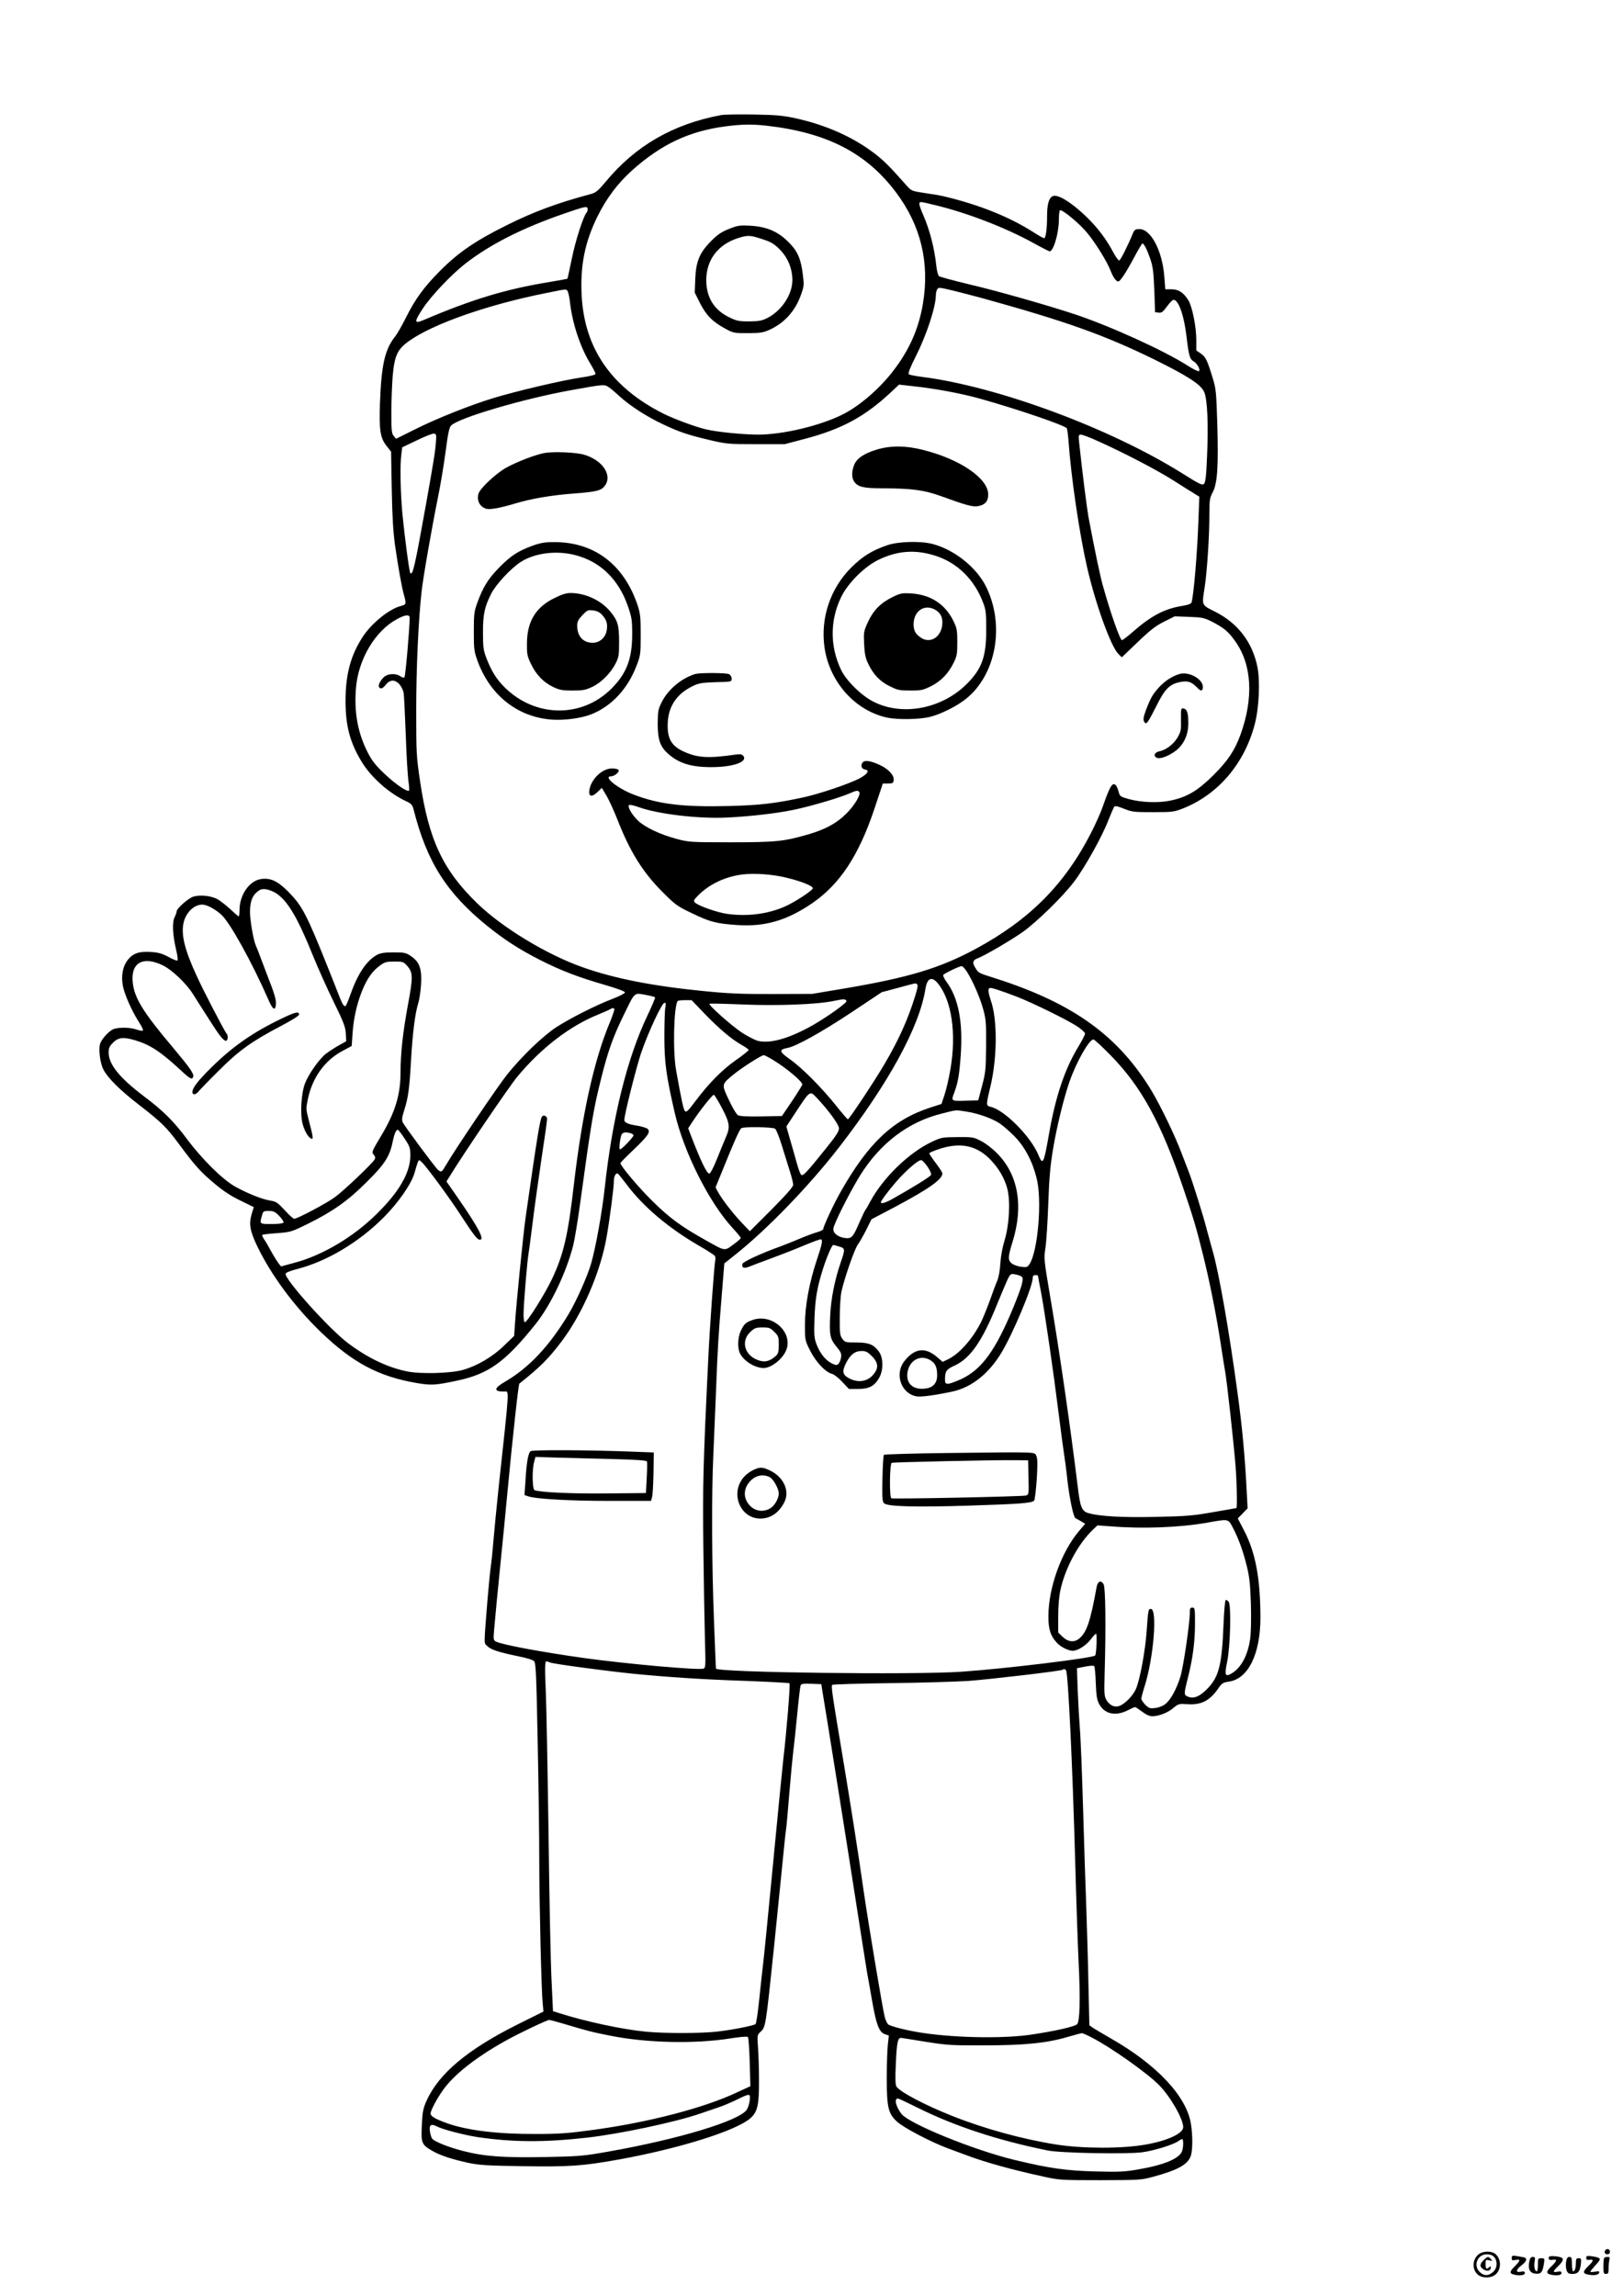 <?xml version="1.0" standalone="no"?>
<!DOCTYPE svg PUBLIC "-//W3C//DTD SVG 20010904//EN"
 "http://www.w3.org/TR/2001/REC-SVG-20010904/DTD/svg10.dtd">
<svg version="1.0" xmlns="http://www.w3.org/2000/svg"
 width="1240pt" height="1754pt" viewBox="0 0 1240 1754"
 preserveAspectRatio="xMidYMid meet">

<g transform="translate(0,1754) scale(0.1,-0.1)"
fill="#000000" stroke="none">
<path d="M5510 16661 c-369 -69 -656 -235 -884 -511 -54 -65 -73 -81 -108 -91
-264 -71 -437 -135 -648 -240 -237 -118 -366 -206 -504 -344 -127 -127 -194
-219 -267 -366 -28 -56 -64 -119 -79 -138 -80 -100 -106 -216 -117 -511 -7
-208 2 -265 51 -327 l34 -43 5 -287 c4 -211 11 -325 25 -428 27 -183 49 -307
67 -375 21 -76 20 -78 -26 -90 -87 -24 -216 -128 -284 -229 -95 -144 -135
-289 -135 -496 0 -188 33 -315 122 -462 71 -119 209 -242 340 -303 41 -19 49
-28 58 -64 101 -399 252 -638 565 -891 131 -105 242 -177 399 -257 164 -83
292 -132 499 -192 93 -27 152 -49 152 -57 0 -7 -43 -29 -95 -49 -124 -47 -320
-146 -429 -216 -102 -67 -261 -219 -374 -359 -71 -88 -397 -570 -471 -697 -30
-52 -34 -54 -58 -36 -21 17 -257 335 -271 365 -8 18 -6 39 11 91 31 98 40 165
52 377 12 210 31 364 55 440 9 28 19 93 22 146 7 119 -12 172 -78 216 -39 26
-50 28 -133 28 -68 0 -99 -5 -124 -18 -82 -45 -148 -143 -207 -310 -15 -43
-31 -80 -35 -82 -10 -6 -23 12 -42 60 -8 22 -48 121 -87 220 -170 425 -201
483 -306 591 -83 84 -138 110 -211 99 -89 -13 -164 -121 -164 -237 0 -26 -3
-48 -6 -48 -4 0 -34 26 -68 58 -35 32 -80 67 -102 77 -50 24 -131 31 -179 15
-38 -13 -125 -90 -125 -111 0 -6 -7 -27 -16 -46 -20 -40 -15 -133 12 -250 10
-40 14 -76 10 -80 -4 -4 -34 8 -68 27 -49 26 -76 34 -133 38 -90 6 -136 -9
-175 -56 -42 -51 -56 -123 -41 -204 14 -69 69 -192 124 -278 20 -30 33 -58 29
-62 -4 -4 -25 -1 -47 7 -52 19 -149 19 -184 1 -37 -19 -89 -80 -97 -112 -12
-45 2 -148 26 -194 33 -64 126 -157 270 -268 174 -135 211 -171 308 -302 123
-166 165 -213 272 -302 66 -56 126 -95 197 -129 l102 -50 -16 -52 c-23 -78
-13 -132 45 -252 108 -222 283 -457 483 -650 244 -235 442 -340 734 -390 109
-18 141 -17 300 17 247 51 374 142 609 436 115 145 232 391 285 597 11 44 34
181 51 305 87 636 103 734 165 980 49 196 88 307 165 465 93 192 82 181 169
166 39 -7 73 -16 76 -20 2 -4 -25 -68 -60 -142 -154 -324 -267 -780 -325
-1316 -20 -183 -68 -451 -104 -576 -28 -96 -111 -283 -170 -382 -147 -246
-305 -414 -488 -520 -86 -50 -88 -75 -7 -75 41 0 44 58 -41 -730 -16 -151 -34
-336 -40 -410 -6 -74 -15 -162 -20 -195 -5 -33 -16 -145 -25 -250 -29 -368
-29 -332 -2 -359 28 -28 87 -47 237 -78 65 -13 111 -27 121 -38 13 -15 17 -99
27 -616 7 -330 12 -729 12 -889 0 -322 16 -1004 26 -1105 l6 -66 -193 -96
c-387 -193 -606 -377 -700 -585 -26 -59 -31 -83 -36 -185 -7 -138 -2 -151 80
-198 61 -35 145 -63 277 -92 81 -17 143 -21 410 -25 360 -6 460 1 744 52 461
84 890 219 999 314 55 49 67 101 66 295 0 89 -4 202 -8 251 -6 84 -5 91 15
110 45 42 42 24 109 665 19 184 46 452 60 595 14 143 27 271 30 285 3 14 14
137 25 274 11 136 25 280 30 320 5 39 19 166 30 281 11 116 23 218 26 228 5
15 16 17 82 15 l77 -3 7 -45 c24 -139 198 -1231 258 -1620 39 -250 77 -493 85
-540 9 -47 27 -150 41 -230 30 -169 52 -224 95 -239 l30 -10 -8 -73 c-4 -40
-8 -154 -8 -253 0 -225 12 -273 81 -334 53 -47 258 -154 384 -201 47 -17 108
-40 135 -50 148 -56 347 -112 595 -166 121 -27 134 -28 435 -28 301 1 313 1
405 26 195 53 270 96 290 166 12 46 13 146 0 232 -30 212 -258 457 -615 660
-60 35 -122 71 -136 81 l-26 18 -7 308 c-3 169 -11 430 -16 578 -6 149 -17
495 -25 770 -8 275 -19 552 -25 615 -5 63 -12 192 -16 286 l-6 171 62 12 c34
7 66 9 70 4 4 -4 10 -62 12 -128 4 -98 8 -128 26 -162 40 -76 125 -95 218 -48
27 14 52 25 56 25 4 0 28 -16 54 -35 30 -23 56 -35 78 -35 50 0 119 27 162 64
37 31 42 32 106 28 107 -7 171 26 238 123 25 37 35 43 77 49 149 20 243 210
243 491 -1 299 -37 491 -122 658 l-51 98 38 39 37 38 -7 133 c-13 259 -34 487
-70 749 -63 466 -142 919 -189 1080 -13 47 -34 123 -46 168 -24 97 -111 374
-140 447 -11 28 -36 93 -56 145 -49 129 -153 344 -220 458 -254 425 -599 676
-1194 867 -139 44 -132 41 -157 80 -26 40 -22 60 15 74 52 19 254 137 345 201
110 78 310 274 395 387 80 106 211 340 258 462 21 53 42 101 46 108 7 9 26 5
76 -15 62 -25 77 -26 222 -26 145 0 160 2 225 27 270 106 473 342 552 646 33
127 42 331 19 441 -39 186 -149 329 -320 416 -110 56 -104 43 -81 195 18 121
35 385 35 547 0 113 2 126 26 173 36 67 44 202 34 534 -7 227 -10 258 -34 335
-43 141 -54 163 -91 189 l-35 24 0 81 c0 99 -31 254 -60 301 -37 60 -75 85
-129 85 l-48 0 -7 93 c-14 198 -102 367 -190 367 -30 0 -38 -5 -48 -27 -41
-100 -98 -213 -107 -213 -6 0 -23 23 -39 51 -60 114 -126 201 -219 290 -112
107 -215 169 -251 150 -29 -15 -42 -63 -42 -151 0 -98 -10 -170 -23 -170 -5 0
-44 22 -86 49 -181 115 -412 208 -683 272 -20 5 -83 16 -140 24 -100 15 -104
16 -138 54 -141 159 -182 199 -258 256 -160 120 -360 209 -587 260 -101 22
-147 27 -324 30 -113 2 -226 0 -251 -4z m345 -81 c461 -52 764 -207 991 -510
190 -253 258 -537 205 -852 -33 -193 -105 -354 -229 -514 -104 -135 -254 -264
-382 -329 -173 -87 -457 -155 -650 -155 -117 1 -305 19 -395 40 -76 17 -241
78 -326 120 -397 200 -603 496 -625 902 -12 228 24 407 120 603 71 143 156
256 269 357 223 198 435 297 712 333 127 16 197 17 310 5z m1290 -607 c245
-59 535 -171 748 -288 65 -36 122 -65 126 -65 30 0 71 140 71 242 0 37 4 69 8
72 15 9 146 -98 205 -169 65 -77 156 -224 183 -295 19 -49 41 -80 58 -80 15 0
61 71 126 193 28 53 55 97 58 97 12 0 34 -42 59 -114 21 -61 26 -96 32 -241
l6 -170 27 -3 c23 -3 33 5 64 47 20 28 42 51 50 51 38 0 80 -118 99 -279 17
-146 25 -175 54 -191 27 -14 55 -67 41 -75 -6 -4 -45 16 -88 43 -177 114 -594
303 -862 392 -219 72 -588 177 -809 229 -117 28 -220 56 -227 62 -7 6 -15 36
-19 67 -15 147 -52 288 -105 408 -17 37 -28 74 -26 81 6 14 7 14 121 -14z
m-2655 -31 c0 -10 -4 -22 -9 -27 -24 -26 -85 -215 -112 -350 -17 -82 -32 -152
-34 -154 -2 -2 -66 -13 -142 -26 -329 -54 -584 -131 -955 -289 -75 -32 -76
-17 -7 88 63 96 216 257 324 342 191 148 437 273 760 384 158 55 175 58 175
32z m3020 -681 c632 -175 927 -280 1305 -465 260 -128 360 -193 385 -250 25
-56 33 -248 22 -494 -6 -149 -12 -196 -23 -208 -14 -13 -32 -4 -168 81 -551
345 -1408 662 -1986 736 -49 6 -95 15 -101 20 -8 7 8 48 55 142 81 160 150
372 151 460 0 16 4 36 10 46 9 17 15 17 122 -9 62 -15 165 -42 228 -59z
m-3172 52 c5 -10 12 -44 16 -76 18 -164 77 -344 155 -473 23 -37 41 -73 41
-80 0 -7 -41 -18 -112 -28 -148 -22 -499 -105 -669 -157 -183 -56 -436 -157
-603 -241 l-140 -70 -18 22 c-16 19 -18 43 -18 179 0 86 5 210 10 276 14 159
36 207 125 270 181 130 600 277 1040 365 170 35 162 34 173 13z m312 -730 c14
-9 51 -40 82 -69 80 -73 206 -155 329 -213 128 -61 194 -83 363 -123 125 -29
140 -31 351 -31 l220 0 155 41 c279 73 459 170 656 355 l63 59 106 -12 c165
-17 378 -57 515 -96 298 -84 647 -204 661 -226 3 -5 9 -51 13 -101 20 -278 83
-705 142 -962 64 -279 181 -603 239 -661 l26 -25 120 115 c97 93 137 124 202
157 l82 41 110 -4 c101 -4 115 -7 175 -37 92 -48 125 -75 177 -149 128 -178
142 -433 41 -713 -46 -124 -95 -198 -207 -310 -121 -120 -201 -168 -331 -195
-90 -19 -223 -14 -319 13 -60 17 -65 20 -74 53 -5 19 -13 41 -19 48 -27 33
-45 5 -104 -163 -15 -44 -55 -132 -87 -195 -203 -397 -470 -665 -882 -888
-275 -148 -510 -219 -1005 -303 l-245 -41 -300 -1 c-241 -1 -344 4 -524 22
-391 38 -690 97 -931 183 -272 96 -611 301 -802 486 -264 255 -372 486 -438
931 -29 196 -30 218 -30 546 0 324 17 691 41 905 12 110 74 466 125 720 20 96
46 256 59 354 18 139 28 183 42 196 62 60 554 204 913 269 254 46 258 46 290
24z m-1319 -412 c-4 -70 -18 -157 -75 -476 -86 -479 -102 -552 -121 -533 -8 8
-42 265 -60 447 -16 171 -20 384 -8 466 l6 48 111 53 c61 30 120 53 131 52 18
-3 20 -9 16 -57z m5047 4 c192 -85 458 -223 587 -305 72 -46 145 -92 164 -103
l34 -21 -7 -185 c-9 -249 -35 -558 -52 -622 -3 -11 -25 -20 -75 -28 -131 -21
-235 -76 -370 -194 -42 -37 -81 -67 -87 -67 -15 0 -88 209 -147 420 -23 85
-62 272 -109 521 -13 74 -47 342 -71 567 -6 57 -5 62 13 62 11 0 65 -20 120
-45z m-5248 -1355 c0 -74 -32 -446 -40 -454 -5 -5 -18 -1 -31 8 -38 26 -101
21 -131 -11 -35 -38 -44 -71 -23 -80 12 -4 25 4 42 26 33 42 72 42 107 1 14
-17 27 -45 30 -63 3 -18 10 -160 16 -317 5 -157 15 -316 20 -354 6 -38 8 -72
5 -75 -13 -13 -101 47 -184 125 -70 66 -97 100 -129 161 -79 153 -108 312 -92
501 19 218 146 431 310 521 66 36 100 40 100 11z m-1019 -2104 c88 -59 165
-189 282 -481 36 -88 105 -243 155 -345 78 -159 91 -194 94 -244 l3 -60 -59
-33 c-32 -18 -76 -47 -98 -64 -51 -41 -132 -156 -159 -228 -26 -70 -36 -214
-20 -293 12 -58 45 -118 70 -126 16 -5 14 12 -20 141 -22 86 -22 89 -6 165 35
164 131 295 267 366 l67 36 6 87 c7 117 32 230 72 331 40 98 78 152 136 195
39 29 51 32 112 32 65 0 70 -2 97 -32 46 -52 47 -84 6 -302 -38 -207 -56 -369
-56 -514 0 -172 -42 -308 -152 -490 -67 -112 -70 -119 -53 -137 12 -14 14 -23
7 -37 -16 -30 -235 -238 -302 -287 -62 -46 -288 -166 -312 -166 -7 0 -40 29
-73 66 -54 58 -65 66 -110 73 -62 10 -166 51 -265 105 -97 53 -255 209 -372
366 -99 133 -181 215 -326 324 -186 140 -272 245 -272 335 0 36 6 49 34 77 40
40 79 44 167 18 115 -34 194 -86 342 -222 80 -75 94 -82 103 -57 8 21 -26 70
-153 221 -228 270 -297 380 -309 500 -16 151 79 204 232 129 67 -33 176 -136
226 -215 19 -30 70 -111 114 -179 89 -141 120 -181 140 -181 16 0 19 40 5 55
-16 17 -180 333 -230 444 -88 191 -117 306 -100 395 15 81 79 146 144 146 35
0 97 -33 146 -77 66 -60 234 -363 358 -646 35 -81 54 -93 59 -38 3 33 -11 82
-68 226 -17 44 -40 105 -51 135 -11 30 -26 69 -34 86 -18 39 -45 192 -45 258
0 74 16 121 52 151 26 22 39 26 71 22 21 -3 56 -17 78 -31z m5276 -598 c46
-73 101 -199 125 -288 21 -76 23 -105 22 -280 -2 -182 -4 -203 -31 -305 l-29
-110 -89 -3 c-120 -4 -119 -4 -95 60 30 81 39 135 50 285 18 258 -17 439 -109
564 -17 23 -28 46 -24 52 7 11 123 67 140 67 7 0 25 -19 40 -42z m-223 -88
c107 -128 145 -385 97 -660 -12 -69 -32 -156 -45 -194 l-23 -69 -87 -28 c-285
-93 -473 -271 -686 -648 -52 -92 -130 -260 -130 -279 0 -6 -19 -16 -42 -23
-24 -6 -86 -29 -138 -51 -52 -22 -117 -48 -145 -58 -155 -56 -290 -119 -293
-135 -7 -30 13 -37 54 -20 22 9 93 36 159 60 66 24 179 68 250 98 72 30 133
53 138 50 14 -8 7 -41 -33 -159 -58 -176 -90 -350 -90 -494 0 -118 0 -118 40
-198 44 -87 117 -164 167 -177 15 -3 51 -31 78 -61 l51 -54 70 0 c84 0 125 22
161 85 34 59 32 156 -3 202 -41 54 -77 68 -173 68 -80 0 -85 1 -105 28 -19 26
-21 41 -20 165 0 75 6 164 13 197 23 102 100 325 125 358 13 18 42 68 64 112
l40 81 179 94 c256 136 363 211 363 256 0 7 -22 43 -50 79 -27 36 -50 70 -50
75 0 5 38 21 85 36 157 49 276 23 379 -81 67 -69 111 -145 132 -225 25 -97 15
-277 -21 -395 -17 -57 -29 -122 -32 -175 -3 -51 -12 -103 -23 -131 -11 -25
-37 -95 -58 -155 -22 -60 -52 -134 -67 -164 -64 -127 -164 -240 -249 -282
l-44 -21 -43 37 c-92 79 -174 67 -252 -35 -75 -100 -18 -250 100 -266 36 -5
149 11 273 38 144 32 274 136 370 294 89 147 240 507 240 572 0 16 6 23 20 23
11 0 20 -2 20 -4 0 -2 11 -62 25 -134 29 -156 93 -596 135 -932 17 -135 35
-270 40 -300 5 -30 17 -118 25 -195 16 -141 47 -287 62 -292 4 -2 23 -12 41
-23 l33 -20 -46 -54 c-136 -160 -235 -434 -235 -654 0 -98 16 -148 64 -200 28
-32 89 -62 122 -62 39 0 104 42 139 89 17 22 34 41 39 41 9 0 3 -156 -7 -166
-19 -20 -688 -101 -1022 -124 -355 -25 -1866 -6 -1875 24 -1 0 -7 165 -15 366
-17 429 -19 970 -5 1265 5 115 14 341 21 500 12 314 17 404 45 742 l18 222 83
66 c244 194 563 524 792 819 378 488 614 918 661 1209 13 85 47 102 94 47z
m-158 -8 c9 -5 5 -29 -13 -87 -55 -179 -124 -334 -234 -521 -70 -121 -271
-424 -281 -424 -4 0 -42 44 -85 98 -111 140 -266 296 -356 359 -85 60 -88 75
-21 88 66 12 259 119 491 273 l230 153 124 33 c148 40 132 37 145 28z m764
-96 c125 -49 379 -174 458 -225 34 -22 62 -48 62 -56 0 -9 -24 -56 -54 -105
-101 -167 -172 -378 -221 -660 -41 -233 -47 -246 -83 -159 -59 140 -259 341
-363 364 -36 8 -36 14 -4 147 55 226 57 520 4 669 -12 36 -20 72 -16 81 5 15
11 15 64 -1 32 -10 101 -35 153 -55z m-1303 -33 c5 -13 -147 -121 -255 -183
-180 -102 -326 -144 -421 -121 -25 7 -82 36 -127 66 -81 55 -253 208 -244 218
3 2 118 0 255 -6 268 -11 566 0 695 27 75 16 92 16 97 -1z m-1083 -97 c114
-118 204 -193 282 -238 30 -16 54 -34 54 -39 0 -4 -44 -40 -99 -78 -107 -76
-206 -176 -309 -314 -53 -71 -68 -85 -78 -75 -12 12 -25 71 -68 310 -26 140
-19 483 11 531 2 4 27 7 55 7 l52 0 100 -104z m-301 47 c-4 -21 -7 -121 -7
-223 0 -194 13 -294 79 -580 69 -300 263 -686 441 -879 35 -38 64 -73 64 -77
0 -5 -20 -23 -43 -40 -85 -64 -69 -65 -223 21 -190 106 -278 170 -414 305
-101 99 -240 265 -240 285 0 4 44 49 98 100 112 107 134 138 111 161 -8 8 -44
19 -79 25 -73 11 -100 24 -100 44 0 39 87 385 126 505 52 155 161 390 181 390
11 0 12 -9 6 -37z m-389 -11 c2 -4 -13 -49 -34 -100 -121 -289 -212 -698 -275
-1237 -45 -392 -79 -538 -169 -728 -55 -115 -188 -327 -206 -327 -6 0 -10 25
-10 58 0 75 26 391 39 473 6 35 19 141 31 234 11 94 41 305 65 469 25 164 45
307 45 318 0 23 -29 36 -40 17 -15 -24 -35 -146 -125 -774 -17 -120 -71 -659
-80 -800 l-7 -100 -79 -76 c-86 -84 -206 -154 -314 -184 -94 -26 -322 -32
-424 -11 -149 30 -302 103 -452 216 -142 106 -484 487 -477 530 2 9 34 22 88
36 228 59 471 204 660 393 112 112 212 256 236 338 9 32 20 69 25 82 9 23 10
23 29 6 36 -32 216 -277 305 -415 96 -147 122 -180 142 -180 37 0 -13 95 -167
317 l-89 128 22 35 c96 159 459 693 519 765 184 221 402 388 618 475 41 17 82
35 90 40 19 11 28 12 34 2z m3795 -357 c232 -238 380 -509 546 -995 82 -240
106 -322 155 -520 51 -204 101 -454 135 -675 14 -93 30 -192 35 -220 13 -67
67 -557 80 -725 10 -135 14 -320 6 -320 -2 0 -82 -14 -178 -31 -154 -27 -201
-31 -434 -36 -256 -6 -431 4 -516 28 -52 14 -65 44 -83 196 -61 495 -141 1045
-213 1468 -46 272 -47 282 -35 360 7 44 17 197 22 340 7 201 16 295 36 415 29
175 83 394 127 520 53 150 149 320 182 320 7 0 68 -56 135 -125z m-2584 -31
c101 -61 226 -165 225 -189 -1 -5 -36 -62 -78 -125 l-78 -115 -157 -3 c-101
-2 -165 1 -178 9 -12 6 -42 56 -70 116 -58 123 -58 119 40 199 63 51 208 143
226 144 6 0 37 -16 70 -36z m336 -291 c90 -95 169 -204 169 -233 0 -22 -24
-59 -99 -152 -145 -181 -177 -215 -190 -202 -7 6 -22 48 -35 95 -13 46 -35
127 -51 179 l-27 95 72 110 c111 168 107 165 161 108z m-724 -79 c59 -114 63
-144 28 -223 -13 -31 -44 -105 -68 -166 -24 -60 -50 -110 -57 -110 -20 0 -64
91 -140 288 l-22 58 27 42 c57 88 159 217 169 214 6 -2 34 -48 63 -103z m1866
-25 c91 -14 199 -53 257 -92 25 -17 74 -60 110 -96 78 -79 138 -191 170 -321
43 -168 10 -557 -54 -656 -16 -24 -23 -26 -63 -21 -25 3 -57 14 -72 25 -31 24
-31 50 4 162 87 277 45 519 -119 682 -34 35 -89 77 -122 93 -56 29 -65 30
-179 29 -116 -1 -123 -2 -195 -36 -177 -83 -376 -277 -474 -462 -14 -27 -30
-54 -35 -60 -5 -6 -25 -49 -46 -96 -48 -112 -59 -123 -109 -117 -54 7 -92 38
-89 71 2 35 124 276 203 405 155 249 370 412 627 475 118 30 99 28 186 15z
m-1461 -131 c9 -7 33 -67 53 -133 20 -66 48 -154 61 -196 13 -42 24 -86 24
-99 0 -16 -49 -72 -165 -189 l-166 -166 -62 65 c-68 71 -151 179 -181 234
l-19 36 58 142 c82 204 126 302 139 310 20 13 241 9 258 -4z m-2831 -75 c41
-62 44 -72 44 -133 -1 -127 -85 -274 -254 -440 -179 -178 -416 -319 -631 -376
l-103 -28 -19 24 c-10 13 -35 53 -55 89 -19 36 -44 79 -55 94 -11 16 -17 31
-14 34 3 3 53 9 111 13 104 8 110 9 232 69 193 95 310 177 454 321 137 135
177 197 199 308 13 62 26 92 39 92 5 0 28 -30 52 -67z m1727 41 c12 -4 22 -11
22 -17 0 -13 -90 -107 -103 -107 -11 0 2 101 15 118 11 13 31 15 66 6z m2269
-257 c18 -26 30 -54 26 -62 -5 -13 -132 -92 -294 -183 -52 -30 -89 -40 -89
-26 0 11 59 90 118 158 76 87 170 168 191 164 9 -2 30 -25 48 -51z m-2303
-130 c127 -172 321 -336 557 -473 63 -36 117 -71 121 -78 4 -6 5 -20 3 -31 -8
-33 -44 -536 -54 -760 -39 -807 -43 -966 -37 -1450 3 -269 9 -583 12 -697 6
-193 5 -208 -11 -214 -34 -14 -590 36 -915 81 -333 47 -626 102 -672 126 -18
10 -19 18 -13 87 8 97 29 312 54 562 11 107 32 319 46 470 42 446 86 845 93
851 161 128 221 188 324 324 159 211 297 531 343 798 23 131 55 375 55 423 0
40 15 68 32 58 4 -3 32 -38 62 -77z m-2650 -246 c21 -22 35 -44 32 -50 -4 -7
-41 -11 -92 -11 -92 0 -91 -1 -73 63 9 35 12 37 52 37 37 0 49 -6 81 -39z
m4277 -233 c47 -13 47 -20 13 -119 -46 -133 -75 -278 -81 -405 -7 -153 -2
-181 48 -241 34 -41 39 -53 35 -82 -3 -19 -12 -41 -20 -49 -12 -12 -19 -12
-50 3 -48 23 -91 77 -117 145 -19 49 -20 70 -16 200 5 149 20 236 64 375 29
92 69 185 79 185 4 0 24 -5 45 -12z m1397 -232 c16 -15 -2 -76 -65 -231 -135
-327 -241 -475 -396 -548 -43 -20 -89 -37 -102 -37 -22 0 -25 5 -25 33 0 63
10 77 74 106 118 54 210 185 322 463 36 89 75 179 85 201 20 37 22 39 57 32
20 -3 43 -12 50 -19z m-1147 -605 c52 -52 54 -95 6 -147 -44 -48 -111 -57
-175 -25 -55 28 -61 54 -28 119 33 65 68 92 119 92 32 0 46 -7 78 -39z m447
-31 c38 -23 52 -54 52 -115 0 -61 -31 -95 -91 -102 -93 -11 -147 37 -136 121
13 95 99 142 175 96z m2311 -1279 c43 -82 78 -176 107 -295 20 -82 26 -136 31
-286 3 -111 1 -217 -5 -265 -17 -125 -67 -222 -139 -266 -52 -32 -59 -17 -38
83 25 117 33 434 12 463 -9 11 -19 16 -23 12 -5 -5 -12 -87 -16 -184 -12 -305
-34 -396 -116 -485 -61 -65 -109 -87 -154 -69 -34 13 -34 18 -3 142 38 148 55
279 55 417 0 115 -1 122 -20 122 -17 0 -20 -7 -20 -45 0 -77 -49 -409 -71
-481 -29 -95 -76 -181 -116 -211 -19 -15 -52 -28 -78 -30 -39 -5 -47 -2 -75
25 -16 17 -30 37 -30 46 0 8 11 51 25 95 69 216 99 591 48 591 -20 0 -21 -9
-32 -165 -11 -157 -51 -373 -82 -446 -23 -52 -82 -113 -126 -130 -36 -14 -74
3 -99 44 -17 29 -19 46 -14 217 10 352 6 643 -8 668 -20 35 -46 24 -54 -23
-47 -259 -75 -344 -132 -391 -39 -33 -87 -27 -131 16 l-30 30 0 123 c0 78 6
151 17 202 37 169 138 356 250 462 l33 31 110 -8 c241 -19 522 -8 730 29 163
29 157 31 194 -38z m-5214 -1031 c30 -11 407 -62 630 -85 264 -26 531 -44 865
-55 179 -7 328 -15 332 -18 7 -8 -22 -367 -47 -577 -8 -71 -44 -438 -80 -815
-36 -377 -70 -720 -76 -763 -5 -43 -18 -159 -28 -258 -10 -99 -23 -185 -28
-190 -12 -12 -179 -45 -295 -58 -122 -14 -400 -14 -538 -1 -183 17 -466 78
-670 143 l-45 14 -11 237 c-7 130 -17 634 -23 1119 -7 485 -16 973 -21 1085
-8 179 -7 232 5 232 2 0 16 -5 30 -10z m3940 -60 c16 -26 49 -715 70 -1470 8
-294 20 -638 26 -764 14 -276 9 -451 -12 -469 -19 -18 -170 -52 -344 -78 -208
-32 -573 -27 -835 12 -110 16 -251 51 -265 66 -8 8 -19 32 -25 54 -15 54 -123
700 -160 954 -46 322 -98 649 -151 970 -96 575 -101 608 -89 615 7 4 208 10
448 13 241 3 507 11 592 17 164 12 710 76 718 85 8 8 20 6 27 -5z m-3849
-2696 c194 -58 224 -66 366 -94 278 -56 646 -64 918 -21 75 12 129 16 134 11
5 -5 11 -92 14 -193 l5 -183 -102 -47 c-251 -119 -679 -230 -1101 -287 -190
-26 -259 -31 -440 -31 -285 -1 -518 27 -671 81 -93 33 -129 54 -129 76 0 22
47 112 95 179 83 117 250 249 474 374 99 56 318 160 337 161 7 0 52 -12 100
-26z m4045 -108 c143 -73 421 -269 513 -362 86 -86 186 -259 186 -323 0 -48
-121 -104 -288 -133 -181 -32 -477 -31 -679 0 -260 41 -546 119 -798 219 -210
83 -406 187 -427 226 -7 15 -9 65 -4 162 7 173 15 211 42 208 10 -1 96 -15
189 -30 156 -25 192 -28 440 -27 310 0 481 17 641 64 54 16 104 29 109 29 6 1
40 -14 76 -33z m-2613 -481 c-3 -25 -13 -56 -22 -70 -56 -85 -521 -226 -1061
-321 -187 -33 -218 -36 -475 -41 -321 -6 -468 4 -631 46 -110 28 -218 71 -237
94 -6 7 -13 31 -17 54 -8 51 7 63 52 40 44 -23 209 -66 313 -82 266 -39 508
-41 835 -4 248 28 679 119 865 184 41 14 102 35 135 46 33 10 96 37 140 58
106 52 109 52 103 -4z m1280 -54 c283 -141 612 -250 997 -328 99 -20 601 -29
719 -14 91 12 238 57 278 85 12 9 26 16 30 16 11 0 10 -63 -1 -93 -22 -57
-139 -105 -336 -139 -105 -18 -146 -20 -330 -15 -223 6 -348 24 -610 87 -313
75 -814 279 -869 354 -43 59 -56 116 -25 116 5 0 71 -31 147 -69z"/>
<path d="M5584 15797 c-74 -28 -106 -50 -168 -116 -74 -80 -99 -145 -104 -271
l-4 -105 41 -82 c47 -92 95 -141 193 -194 61 -33 66 -34 173 -34 97 1 117 4
167 27 114 53 196 145 239 270 22 62 23 72 12 156 -13 106 -36 164 -88 221
-89 98 -177 139 -315 147 -72 4 -94 1 -146 -19z m241 -84 c65 -21 89 -35 131
-77 62 -62 96 -143 98 -231 2 -110 -78 -235 -189 -293 -43 -22 -63 -26 -140
-27 -82 0 -96 3 -157 33 -113 55 -172 152 -172 282 0 154 89 272 242 321 76
24 94 23 187 -8z"/>
<path d="M6700 14106 c-98 -29 -154 -67 -174 -117 -20 -51 -20 -98 0 -128 29
-41 72 -51 216 -51 226 -1 318 -13 448 -60 195 -71 243 -84 284 -76 53 10 76
37 76 89 0 124 -219 272 -505 342 -129 32 -241 32 -345 1z"/>
<path d="M4162 14080 c-72 -13 -212 -67 -297 -114 -79 -45 -200 -159 -210
-199 -14 -54 13 -101 63 -114 30 -7 109 8 225 43 116 35 276 62 440 74 170 13
210 22 236 57 63 79 -12 196 -154 239 -62 19 -232 26 -303 14z"/>
<path d="M4070 13372 c-112 -41 -166 -76 -255 -166 -84 -85 -126 -152 -169
-273 -23 -63 -26 -85 -26 -216 0 -137 2 -152 29 -227 96 -262 306 -428 567
-447 99 -7 229 11 305 42 153 62 275 194 342 369 30 78 32 87 32 236 0 136 -3
163 -23 225 -105 314 -333 486 -642 484 -67 0 -101 -6 -160 -27z m324 -72
c192 -49 332 -185 403 -390 30 -87 33 -105 33 -216 0 -187 -43 -299 -159 -415
-226 -225 -580 -221 -814 9 -64 63 -104 128 -142 228 -22 58 -25 82 -25 193 0
140 12 195 63 296 35 70 149 193 225 242 107 69 272 90 416 53z"/>
<path d="M4231 12969 c-140 -70 -204 -178 -205 -344 -1 -81 2 -97 31 -157 38
-81 97 -142 172 -177 47 -22 70 -26 146 -26 77 0 98 4 148 27 70 33 142 105
180 179 25 50 27 64 27 167 0 127 -10 160 -66 229 -71 87 -191 143 -305 143
-35 0 -68 -11 -128 -41z m371 -128 c33 -37 42 -69 33 -118 -10 -55 -54 -93
-107 -93 -73 0 -118 50 -118 129 0 33 7 47 40 82 37 39 42 41 82 36 31 -4 51
-14 70 -36z"/>
<path d="M6778 13375 c-118 -41 -188 -85 -274 -170 -160 -159 -236 -386 -205
-608 37 -264 232 -484 476 -538 82 -18 245 -15 327 4 83 20 206 81 276 137
233 184 302 565 155 860 -73 147 -243 282 -409 325 -92 24 -263 19 -346 -10z
m368 -80 c168 -53 300 -183 366 -361 20 -51 23 -79 23 -204 0 -207 -33 -299
-149 -415 -190 -189 -488 -247 -709 -137 -94 46 -212 162 -252 247 -85 180
-84 376 1 553 51 107 178 233 284 285 146 71 283 81 436 32z"/>
<path d="M6823 12981 c-92 -44 -150 -102 -191 -191 -33 -72 -34 -78 -30 -170
4 -76 10 -106 31 -150 40 -83 89 -135 165 -172 60 -30 75 -33 157 -33 82 0 97
3 157 33 77 38 134 97 175 181 24 49 27 68 27 156 0 90 -3 106 -29 160 -63
130 -175 203 -325 212 -68 4 -81 1 -137 -26z m317 -96 c40 -21 60 -53 60 -98
0 -106 -86 -169 -163 -119 -43 29 -56 53 -57 102 0 100 79 157 160 115z"/>
<path d="M5310 12391 c-105 -33 -208 -119 -255 -216 -27 -53 -29 -69 -30 -164
0 -122 19 -176 81 -230 81 -72 175 -101 328 -101 168 0 283 41 244 87 -9 11
-24 14 -58 9 -205 -30 -289 -25 -392 21 -100 44 -133 104 -126 226 6 123 70
217 186 274 51 25 70 28 180 32 121 3 122 3 122 27 0 13 -9 28 -19 34 -22 11
-223 12 -261 1z"/>
<path d="M9010 12391 c-55 -17 -108 -51 -152 -98 -51 -56 -66 -81 -103 -178
-19 -52 -22 -71 -14 -87 16 -29 27 -14 94 119 64 130 101 167 181 183 59 12
89 2 133 -45 26 -28 41 -25 41 8 0 61 -108 120 -180 98z"/>
<path d="M9023 12043 c2 -80 -1 -92 -26 -136 -31 -52 -88 -96 -139 -106 -37
-8 -49 -35 -21 -49 29 -16 119 24 169 73 49 49 75 119 73 199 -1 72 -11 100
-36 104 -20 3 -21 0 -20 -85z"/>
<path d="M6591 11716 c-18 -22 -9 -50 17 -54 39 -6 21 -35 -43 -69 -74 -39
-303 -117 -423 -143 -217 -47 -335 -61 -573 -67 -351 -9 -537 14 -727 87 -125
48 -238 140 -173 140 26 0 66 34 57 48 -4 7 -26 12 -50 12 -75 0 -159 -80
-173 -164 -8 -52 18 -58 61 -17 l34 33 35 -59 c19 -32 56 -112 82 -178 98
-251 194 -405 345 -557 101 -101 113 -110 231 -166 132 -64 182 -77 339 -88
215 -15 384 35 579 169 209 145 353 364 471 717 l65 195 40 0 c36 0 40 3 43
26 4 36 -37 82 -101 113 -71 34 -120 42 -136 22z m-26 -226 c13 -20 -37 -104
-98 -164 -73 -74 -162 -122 -293 -160 -183 -53 -244 -60 -589 -60 -313 0 -322
1 -416 26 -126 34 -236 86 -292 137 -46 43 -83 104 -72 121 3 5 35 -1 76 -16
147 -53 460 -90 674 -79 184 9 381 32 518 61 128 27 350 93 419 124 49 22 64
24 73 10z m-546 -657 c112 -28 191 -61 191 -78 0 -16 -138 -107 -214 -140
-132 -58 -292 -78 -446 -55 -73 11 -216 61 -239 85 -14 13 -12 19 19 51 85 88
208 147 340 164 96 12 242 1 349 -27z"/>
<path d="M2155 9761 c-220 -105 -376 -213 -541 -376 -102 -101 -144 -155 -144
-187 0 -25 27 -22 47 5 10 12 78 83 153 157 153 154 254 226 475 342 84 44
140 79 140 88 0 26 -28 20 -130 -29z"/>
<path d="M5747 7456 c-50 -18 -62 -30 -86 -80 -25 -50 -28 -134 -7 -175 31
-60 115 -111 181 -111 62 1 152 75 175 145 45 137 -119 275 -263 221z m169
-90 c32 -32 34 -39 34 -98 0 -54 -4 -68 -22 -85 -53 -48 -96 -54 -159 -23 -87
45 -104 144 -35 207 31 29 42 33 92 33 50 0 59 -3 90 -34z"/>
<path d="M7248 6441 c-267 -3 -490 -10 -495 -14 -4 -5 -9 -86 -11 -181 -3
-145 -1 -176 12 -189 25 -25 236 -31 651 -18 384 12 477 19 496 38 5 5 14 79
20 162 7 119 6 159 -3 179 -16 32 31 31 -670 23z m610 -187 c3 -129 2 -132
-20 -138 -31 -8 -1016 -28 -1028 -21 -16 10 -13 265 3 271 14 5 781 22 942 20
l100 -1 3 -131z"/>
<path d="M5755 6311 c-22 -10 -55 -34 -72 -54 -107 -122 -29 -317 126 -317 78
0 142 44 183 124 43 84 -2 188 -101 239 -64 32 -82 33 -136 8z m125 -54 c28
-14 70 -89 70 -125 0 -38 -31 -93 -64 -113 -60 -37 -133 -20 -173 40 -38 56
-27 127 29 177 39 36 92 44 138 21z"/>
<path d="M4054 6455 c-18 -13 -31 -85 -39 -222 l-8 -113 25 -9 c56 -21 314
-36 622 -36 l320 0 8 30 c5 17 9 100 11 185 l2 155 -185 7 c-325 12 -742 14
-756 3z m648 -61 c163 -4 238 -10 241 -18 2 -6 2 -63 -2 -126 l-6 -115 -295
-3 c-261 -3 -513 8 -556 25 -17 6 -20 157 -3 216 l10 38 187 -6 c103 -3 294
-8 424 -11z"/>
<path d="M12267 353 c-14 -13 -6 -33 13 -33 13 0 20 7 20 20 0 19 -20 27 -33
13z"/>
<path d="M11297 320 c-48 -38 -52 -114 -8 -154 30 -27 90 -31 128 -7 52 33 58
117 11 161 -29 27 -96 27 -131 0z m118 -20 c29 -32 25 -88 -9 -116 -35 -31
-70 -30 -101 1 -51 50 -17 135 54 135 26 0 44 -7 56 -20z"/>
<path d="M11335 275 c-31 -30 -32 -50 -1 -70 26 -18 56 -11 56 13 0 12 -3 13
-12 4 -20 -20 -28 -14 -28 23 0 34 1 35 28 29 24 -7 26 -6 13 9 -18 23 -28 21
-56 -8z"/>
<path d="M11550 291 c0 -17 4 -20 30 -14 39 7 37 -4 -5 -47 -41 -40 -44 -55
-12 -64 44 -12 87 -7 87 10 0 13 -7 15 -30 11 -42 -9 -40 15 5 49 33 25 44 47
28 57 -5 3 -29 8 -55 12 -44 7 -48 6 -48 -14z"/>
<path d="M11835 301 c-10 -18 3 -29 30 -23 34 6 31 -8 -10 -48 -41 -39 -44
-55 -12 -64 44 -12 87 -7 87 10 0 13 -7 15 -30 11 -39 -8 -38 1 5 43 34 33 43
54 28 63 -20 12 -91 18 -98 8z"/>
<path d="M12120 301 c0 -6 0 -14 0 -18 1 -5 12 -7 25 -5 34 5 31 -8 -10 -48
-44 -42 -44 -57 -1 -65 45 -9 78 -3 84 14 4 11 -3 13 -32 8 -20 -3 -36 -3 -36
0 0 3 19 26 41 51 47 50 44 55 -28 67 -29 4 -43 3 -43 -4z"/>
<path d="M11684 263 c-11 -58 5 -87 48 -91 42 -4 53 10 64 77 6 39 5 41 -20
41 -25 0 -26 -3 -26 -50 0 -27 -4 -50 -9 -50 -15 0 -23 39 -16 76 5 29 3 34
-14 34 -15 0 -22 -9 -27 -37z"/>
<path d="M11965 262 c-3 -21 -1 -50 4 -65 9 -22 17 -27 45 -27 42 0 57 18 64
75 4 41 3 45 -17 45 -17 0 -21 -6 -21 -34 0 -40 -8 -66 -21 -66 -5 0 -9 25 -9
55 0 47 -3 55 -19 55 -14 0 -21 -9 -26 -38z"/>
<path d="M12257 293 c-4 -3 -7 -33 -7 -65 0 -51 2 -58 20 -58 17 0 20 7 20 43
0 23 3 52 6 65 5 17 2 22 -13 22 -11 0 -23 -3 -26 -7z"/>
</g>
</svg>
